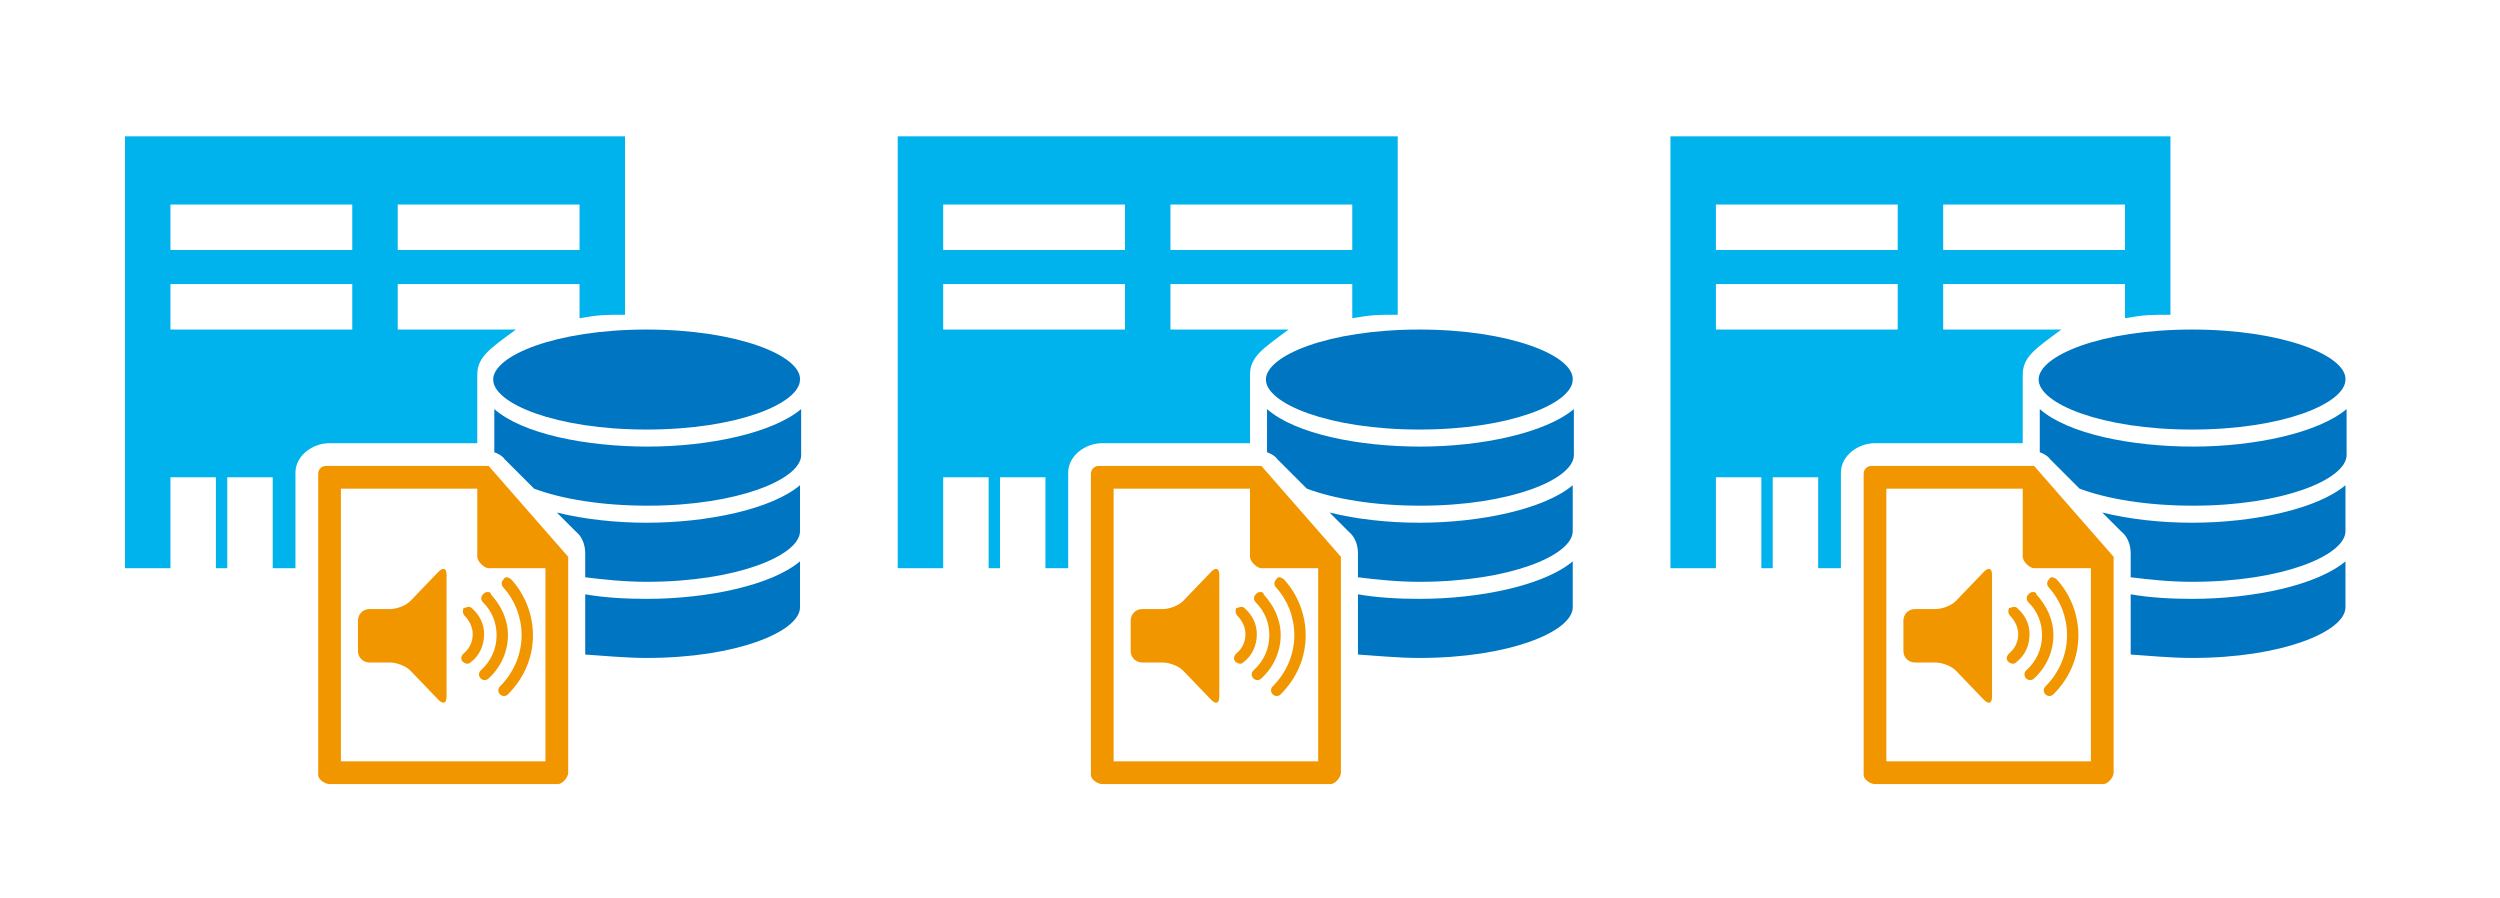<?xml version="1.0" encoding="utf-8"?>
<!-- Generator: Adobe Illustrator 26.5.2, SVG Export Plug-In . SVG Version: 6.00 Build 0)  -->
<svg version="1.1" id="レイヤー_1" xmlns="http://www.w3.org/2000/svg" xmlns:xlink="http://www.w3.org/1999/xlink" x="0px"
	 y="0px" viewBox="0 0 220 79" style="enable-background:new 0 0 220 79;" xml:space="preserve">
<style type="text/css">
	.st0{fill:#0075C1;}
	.st1{fill:#00B3EC;}
	.st2{fill:#F29600;}
</style>
<g>
	<path class="st0" d="M56.9,29c-8,0-13.5,2.3-13.5,4.4s5.5,4.4,13.5,4.4c8,0,13.5-2.3,13.5-4.4C70.5,31.3,64.9,29,56.9,29z"/>
	<path class="st1" d="M11,12v38h4v-8h4v8h1v-8h4v8h2v-8.4c0-1.5,1.5-2.6,3-2.6h13c0,0,0-6,0-6c0-1.6,1.1-2.3,3.4-4H35v-4h16v3
		c1.8-0.3,2.1-0.3,4-0.3V12H11z M31,29H15v-4h16V29z M31,22H15v-4h16V22z M51,22H35v-4h16V22z"/>
	<path class="st0" d="M56.9,57.9c7.9,0,13.4-2.3,13.5-4.4c0,0,0,0,0,0v-4.1c-2.5,2.1-8.1,3.3-13.5,3.3c-1.8,0-3.7-0.1-5.4-0.4v5.3
		C53.1,57.7,55,57.9,56.9,57.9z"/>
	<path class="st0" d="M51.5,48.7v2.1c1.6,0.2,3.5,0.4,5.4,0.4c7.9,0,13.4-2.3,13.5-4.4c0,0,0,0,0,0v-4.1c-2.5,2.1-8.1,3.3-13.5,3.3
		c-2.7,0-5.5-0.3-7.9-0.9l1.7,1.7C51.2,47.2,51.5,47.9,51.5,48.7z"/>
	<path class="st0" d="M47,43c2.4,0.9,5.9,1.5,10,1.5c7.9,0,13.4-2.3,13.5-4.4c0,0,0,0,0,0V36c-2.5,2.1-8.1,3.3-13.5,3.3
		c-5.4,0-11-1.1-13.5-3.3v3.8c0.3,0.1,0.7,0.3,0.9,0.6L47,43z"/>
	<path class="st2" d="M43,41H28.7c-0.4,0-0.7,0.3-0.7,0.7v26.5c0,0.4,0.6,0.8,1,0.8h20.1c0.4,0,0.9-0.6,0.9-1V49C50,49,43,41,43,41z
		 M48,67H30V43h12v6c0,0.4,0.6,1,1,1h5V67z"/>
	<path class="st2" d="M31.5,57.3c0,0.6,0.5,1,1,1h1.8c0.6,0,1.4,0.3,1.8,0.7l2.5,2.6c0.4,0.4,0.7,0.3,0.7-0.3V50.6
		c0-0.6-0.3-0.7-0.7-0.3l-2.5,2.6c-0.4,0.4-1.2,0.7-1.8,0.7h-1.8c-0.6,0-1,0.5-1,1V57.3z"/>
	<path class="st2" d="M44.6,50.8c0.1,0,0.3,0.1,0.4,0.2c1.2,1.3,1.9,3.1,1.9,4.9c0,2-0.8,3.8-2.2,5.2c-0.2,0.2-0.5,0.2-0.7,0
		c-0.2-0.2-0.2-0.5,0-0.7c1.2-1.2,1.9-2.8,1.9-4.5c0-1.6-0.6-3.1-1.6-4.2c-0.2-0.2-0.2-0.5,0-0.7C44.4,50.8,44.5,50.8,44.6,50.8z"/>
	<path class="st2" d="M42.9,52.1c0.1,0,0.3,0,0.3,0.2c0.9,1,1.5,2.2,1.5,3.6c0,1.4-0.6,2.8-1.7,3.8c-0.2,0.2-0.5,0.2-0.7,0
		c-0.2-0.2-0.2-0.5,0-0.7c0.9-0.8,1.4-1.9,1.4-3.1c0-1.1-0.4-2.1-1.2-2.9c-0.2-0.2-0.2-0.5,0-0.7C42.7,52.1,42.8,52.1,42.9,52.1z"/>
	<path class="st2" d="M41.2,53.4c0.1,0,0.2,0,0.3,0.1c0.7,0.6,1.1,1.4,1.1,2.3c0,1-0.4,1.9-1.2,2.5c-0.2,0.2-0.5,0.1-0.7-0.1
		c-0.2-0.2-0.1-0.5,0.1-0.7c0.5-0.4,0.8-1,0.8-1.7c0-0.6-0.3-1.2-0.7-1.6c-0.2-0.2-0.2-0.5-0.1-0.7C41,53.5,41.1,53.4,41.2,53.4z"/>
</g>
<g>
	<path class="st0" d="M124.9,29c-8,0-13.5,2.3-13.5,4.4s5.5,4.4,13.5,4.4c8,0,13.5-2.3,13.5-4.4C138.5,31.3,132.9,29,124.9,29z"/>
	<path class="st1" d="M79,12v38h4v-8h4v8h1v-8h4v8h2v-8.4c0-1.5,1.5-2.6,3-2.6h13c0,0,0-6,0-6c0-1.6,1.1-2.3,3.4-4H103v-4h16v3
		c1.8-0.3,2.1-0.3,4-0.3V12H79z M99,29H83v-4h16V29z M99,22H83v-4h16V22z M119,22h-16v-4h16V22z"/>
	<path class="st0" d="M124.9,57.9c7.9,0,13.4-2.3,13.5-4.4c0,0,0,0,0,0v-4.1c-2.5,2.1-8.1,3.3-13.5,3.3c-1.8,0-3.7-0.1-5.4-0.4v5.3
		C121.1,57.7,123,57.9,124.9,57.9z"/>
	<path class="st0" d="M119.5,48.7v2.1c1.6,0.2,3.5,0.4,5.4,0.4c7.9,0,13.4-2.3,13.5-4.4c0,0,0,0,0,0v-4.1c-2.5,2.1-8.1,3.3-13.5,3.3
		c-2.7,0-5.5-0.3-7.9-0.9l1.7,1.7C119.2,47.2,119.5,47.9,119.5,48.7z"/>
	<path class="st0" d="M115,43c2.4,0.9,5.9,1.5,10,1.5c7.9,0,13.4-2.3,13.5-4.4c0,0,0,0,0,0V36c-2.5,2.1-8.1,3.3-13.5,3.3
		c-5.4,0-11-1.1-13.5-3.3v3.8c0.3,0.1,0.7,0.3,0.9,0.6L115,43z"/>
	<path class="st2" d="M111,41H96.7c-0.4,0-0.7,0.3-0.7,0.7v26.5c0,0.4,0.6,0.8,1,0.8h20.1c0.4,0,0.9-0.6,0.9-1V49
		C118,49,111,41,111,41z M116,67H98V43h12v6c0,0.4,0.6,1,1,1h5V67z"/>
	<path class="st2" d="M99.5,57.3c0,0.6,0.5,1,1,1h1.8c0.6,0,1.4,0.3,1.8,0.7l2.5,2.6c0.4,0.4,0.7,0.3,0.7-0.3V50.6
		c0-0.6-0.3-0.7-0.7-0.3l-2.5,2.6c-0.4,0.4-1.2,0.7-1.8,0.7h-1.8c-0.6,0-1,0.5-1,1C99.5,54.7,99.5,57.3,99.5,57.3z"/>
	<path class="st2" d="M112.6,50.8c0.1,0,0.3,0.1,0.4,0.2c1.2,1.3,1.9,3.1,1.9,4.9c0,2-0.8,3.8-2.2,5.2c-0.2,0.2-0.5,0.2-0.7,0
		c-0.2-0.2-0.2-0.5,0-0.7c1.2-1.2,1.9-2.8,1.9-4.5c0-1.6-0.6-3.1-1.6-4.2c-0.2-0.2-0.2-0.5,0-0.7C112.4,50.8,112.5,50.8,112.6,50.8z
		"/>
	<path class="st2" d="M110.9,52.1c0.1,0,0.3,0,0.3,0.2c0.9,1,1.5,2.2,1.5,3.6c0,1.4-0.6,2.8-1.7,3.8c-0.2,0.2-0.5,0.2-0.7,0
		c-0.2-0.2-0.2-0.5,0-0.7c0.9-0.8,1.4-1.9,1.4-3.1c0-1.1-0.4-2.1-1.2-2.9c-0.2-0.2-0.2-0.5,0-0.7C110.7,52.1,110.8,52.1,110.9,52.1z
		"/>
	<path class="st2" d="M109.2,53.4c0.1,0,0.2,0,0.3,0.1c0.7,0.6,1.1,1.4,1.1,2.3c0,1-0.4,1.9-1.2,2.5c-0.2,0.2-0.5,0.1-0.7-0.1
		c-0.2-0.2-0.1-0.5,0.1-0.7c0.5-0.4,0.8-1,0.8-1.7c0-0.6-0.3-1.2-0.7-1.6c-0.2-0.2-0.2-0.5-0.1-0.7C109,53.5,109.1,53.4,109.2,53.4z
		"/>
</g>
<g>
	<path class="st0" d="M192.9,29c-8,0-13.5,2.3-13.5,4.4s5.5,4.4,13.5,4.4c8,0,13.5-2.3,13.5-4.4C206.5,31.3,200.9,29,192.9,29z"/>
	<path class="st1" d="M147,12v38h4v-8h4v8h1v-8h4v8h2v-8.4c0-1.5,1.5-2.6,3-2.6h13c0,0,0-6,0-6c0-1.6,1.1-2.3,3.4-4H171v-4h16v3
		c1.8-0.3,2.1-0.3,4-0.3V12H147z M167,29h-16v-4h16V29z M167,22h-16v-4h16V22z M187,22h-16v-4h16V22z"/>
	<path class="st0" d="M192.9,57.9c7.9,0,13.4-2.3,13.5-4.4c0,0,0,0,0,0v-4.1c-2.5,2.1-8.1,3.3-13.5,3.3c-1.8,0-3.7-0.1-5.4-0.4v5.3
		C189.1,57.7,191,57.9,192.9,57.9z"/>
	<path class="st0" d="M187.5,48.7v2.1c1.6,0.2,3.5,0.4,5.4,0.4c7.9,0,13.4-2.3,13.5-4.4c0,0,0,0,0,0v-4.1c-2.5,2.1-8.1,3.3-13.5,3.3
		c-2.7,0-5.5-0.3-7.9-0.9l1.7,1.7C187.2,47.2,187.5,47.9,187.5,48.7z"/>
	<path class="st0" d="M183,43c2.4,0.9,5.9,1.5,10,1.5c7.9,0,13.4-2.3,13.5-4.4c0,0,0,0,0,0V36c-2.5,2.1-8.1,3.3-13.5,3.3
		c-5.4,0-11-1.1-13.5-3.3v3.8c0.3,0.1,0.7,0.3,0.9,0.6L183,43z"/>
	<path class="st2" d="M179,41h-14.3c-0.4,0-0.7,0.3-0.7,0.7v26.5c0,0.4,0.6,0.8,1,0.8h20.1c0.4,0,0.9-0.6,0.9-1V49
		C186,49,179,41,179,41z M184,67h-18V43h12v6c0,0.4,0.6,1,1,1h5V67z"/>
	<path class="st2" d="M167.5,57.3c0,0.6,0.5,1,1,1h1.8c0.6,0,1.4,0.3,1.8,0.7l2.5,2.6c0.4,0.4,0.7,0.3,0.7-0.3V50.6
		c0-0.6-0.3-0.7-0.7-0.3l-2.5,2.6c-0.4,0.4-1.2,0.7-1.8,0.7h-1.8c-0.6,0-1,0.5-1,1L167.5,57.3L167.5,57.3z"/>
	<path class="st2" d="M180.6,50.8c0.1,0,0.3,0.1,0.4,0.2c1.2,1.3,1.9,3.1,1.9,4.9c0,2-0.8,3.8-2.2,5.2c-0.2,0.2-0.5,0.2-0.7,0
		c-0.2-0.2-0.2-0.5,0-0.7c1.2-1.2,1.9-2.8,1.9-4.5c0-1.6-0.6-3.1-1.6-4.2c-0.2-0.2-0.2-0.5,0-0.7C180.4,50.8,180.5,50.8,180.6,50.8z
		"/>
	<path class="st2" d="M178.9,52.1c0.1,0,0.3,0,0.3,0.2c0.9,1,1.5,2.2,1.5,3.6c0,1.4-0.6,2.8-1.7,3.8c-0.2,0.2-0.5,0.2-0.7,0
		c-0.2-0.2-0.2-0.5,0-0.7c0.9-0.8,1.4-1.9,1.4-3.1c0-1.1-0.4-2.1-1.2-2.9c-0.2-0.2-0.2-0.5,0-0.7C178.7,52.1,178.8,52.1,178.9,52.1z
		"/>
	<path class="st2" d="M177.2,53.4c0.1,0,0.2,0,0.3,0.1c0.7,0.6,1.1,1.4,1.1,2.3c0,1-0.4,1.9-1.2,2.5c-0.2,0.2-0.5,0.1-0.7-0.1
		c-0.2-0.2-0.1-0.5,0.1-0.7c0.5-0.4,0.8-1,0.8-1.7c0-0.6-0.3-1.2-0.7-1.6c-0.2-0.2-0.2-0.5-0.1-0.7C177,53.5,177.1,53.4,177.2,53.4z
		"/>
</g>
</svg>
